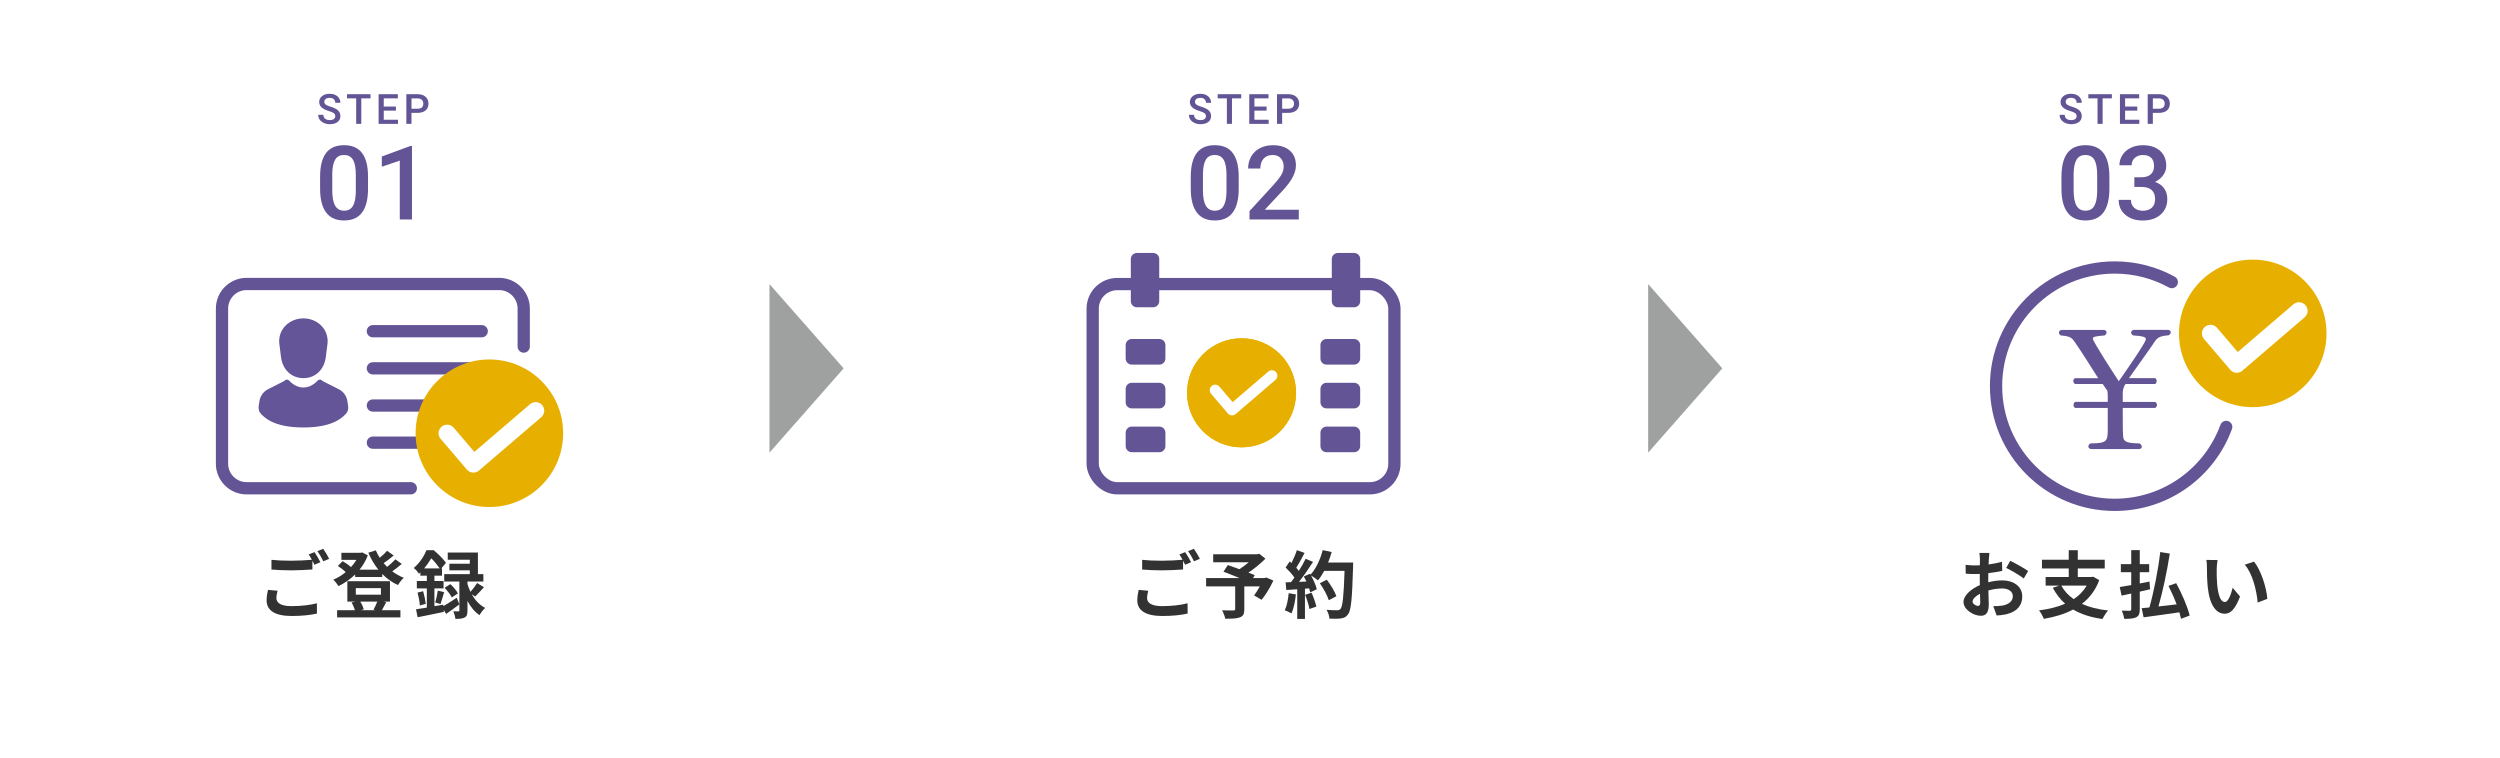<?xml version="1.0" encoding="UTF-8"?><svg id="b" xmlns="http://www.w3.org/2000/svg" xmlns:xlink="http://www.w3.org/1999/xlink" viewBox="0 0 1019 309"><defs><style>.j{filter:url(#f);}.j,.k,.l,.m,.n{fill:#fff;}.o,.p,.q,.r,.s,.t,.n{stroke-linecap:round;stroke-linejoin:round;}.o,.r,.n{stroke:#635595;stroke-width:5px;}.o,.u{fill:#635595;}.l{filter:url(#d);}.p{stroke-width:4.48px;}.p,.q{stroke:#fff;}.p,.q,.r{fill:none;}.v{fill:#323232;}.q{stroke-width:7px;}.s{fill:#635597;stroke:#635597;stroke-width:2.52px;}.m{filter:url(#h);}.t{fill:#e7b000;stroke:#e7b000;}.w{fill:#9fa0a0;}</style><filter id="d" filterUnits="userSpaceOnUse"><feOffset dx="3" dy="3"/><feGaussianBlur result="e" stdDeviation="3"/><feFlood flood-color="#000" flood-opacity=".15"/><feComposite in2="e" operator="in"/><feComposite in="SourceGraphic"/></filter><filter id="f" filterUnits="userSpaceOnUse"><feOffset dx="3" dy="3"/><feGaussianBlur result="g" stdDeviation="3"/><feFlood flood-color="#000" flood-opacity=".15"/><feComposite in2="g" operator="in"/><feComposite in="SourceGraphic"/></filter><filter id="h" filterUnits="userSpaceOnUse"><feOffset dx="3" dy="3"/><feGaussianBlur result="i" stdDeviation="3"/><feFlood flood-color="#000" flood-opacity=".15"/><feComposite in2="i" operator="in"/><feComposite in="SourceGraphic"/></filter></defs><g id="c"><circle class="l" cx="506.87" cy="151.25" r="145"/><circle class="t" cx="506.06" cy="160.11" r="21.72"/><circle class="t" cx="506.06" cy="160.11" r="21.72"/><circle class="j" cx="151.98" cy="151.25" r="145"/><g><path class="v" d="M113.14,240.79c-.27,1.08-.48,2.01-.48,3,0,1.89,1.77,3.27,6.06,3.27,4.02,0,7.8-.45,10.44-1.17l.03,4.2c-2.58,.6-6.15,.99-10.32,.99-6.81,0-10.2-2.28-10.2-6.36,0-1.71,.33-3.15,.57-4.29l3.9,.36Zm15.06-15.75c.75,1.11,1.83,3,2.4,4.11l-2.43,1.05c-.24-.48-.54-1.05-.84-1.65v3.57c-2.07,.15-5.76,.36-8.58,.36-3.12,0-5.7-.15-8.1-.33v-3.96c2.19,.24,4.95,.36,8.07,.36,2.85,0,6.12-.18,8.4-.39-.42-.78-.87-1.56-1.29-2.16l2.37-.96Zm3.54-1.35c.81,1.11,1.92,3.03,2.43,4.08l-2.37,1.02c-.63-1.26-1.59-3-2.43-4.14l2.37-.96Z"/><path class="v" d="M163.75,229.84c-1.2,1.05-2.58,2.16-3.87,3.03,1.44,1.08,3.03,1.98,4.71,2.64-.81,.66-1.83,2.04-2.37,2.97-2.4-1.08-4.56-2.64-6.42-4.53v1.23h-11.04v-1.02c-2.04,1.98-4.38,3.57-6.78,4.74-.48-.78-1.41-2.01-2.13-2.61,1.74-.72,3.48-1.8,5.07-3.09-.84-.84-2.13-1.83-3.21-2.52l1.95-1.95c1.14,.66,2.55,1.59,3.39,2.43,.87-.93,1.62-1.95,2.25-2.97h-6.15v-2.88h7.86l.6-.15,2.31,1.2c-.81,2.19-1.98,4.14-3.39,5.85h7.71c-1.65-2.04-3.03-4.38-4.11-6.93l3.06-.96c.45,1.05,.96,2.07,1.59,3.03,1.11-.9,2.22-1.95,3-2.85l2.7,1.92c-1.29,1.08-2.79,2.22-4.11,3.12,.45,.54,.93,1.05,1.41,1.53,1.23-.96,2.52-2.13,3.36-3.09l2.61,1.86Zm-6.33,15.6c-.63,1.23-1.23,2.4-1.74,3.27h7.53v2.94h-25.8v-2.94h7.26c-.3-.99-.81-2.19-1.38-3.12l1.56-.39h-3.27v-8.31h17.37v8.31h-2.7l1.17,.24Zm-12.39-3.06h10.23v-2.67h-10.23v2.67Zm1.8,2.82c.66,1.02,1.2,2.28,1.44,3.18l-1.14,.33h5.91l-.81-.18c.51-.9,1.14-2.25,1.56-3.33h-6.96Z"/><path class="v" d="M180.73,247.06c1.5-.87,3.48-2.13,5.43-3.42l1.08,2.7c-1.77,1.35-3.69,2.73-5.4,3.9l-.99-1.71,.09,.87c-3.72,.78-7.68,1.62-10.71,2.19l-.66-3.24c1.26-.18,2.76-.42,4.41-.69v-7.83h-4.08v-3h4.08v-2.19h-2.64v-1.35c-.18,.18-.39,.36-.57,.54-.45-.69-1.44-1.86-2.13-2.31,2.52-2.13,4.26-4.95,5.19-7.26h2.94c1.77,1.47,3.96,3.6,5.01,5.16l-1.89,2.25h.27v2.97h-3.09v2.19h3.72v3h-3.72v7.26l3.6-.63,.06,.6Zm-8.25-6.09c.48,1.65,.9,3.78,1.05,5.16l-2.4,.66c-.06-1.44-.48-3.6-.93-5.25l2.28-.57Zm6.72-9.3c-.84-1.23-2.16-2.91-3.42-4.11-.75,1.29-1.71,2.7-2.91,4.11h6.33Zm-1.8,13.92c.39-1.32,.87-3.45,1.05-4.86l2.58,.63c-.54,1.68-1.02,3.6-1.47,4.83l-2.16-.6Zm14.85-3.39c1.26,2.22,3.06,4.32,5.49,5.58-.72,.63-1.77,2.01-2.28,2.94-2.13-1.38-3.75-3.54-4.92-5.79v3.93c0,1.5-.21,2.34-1.14,2.82-.93,.51-2.1,.57-3.78,.57-.09-.9-.45-2.16-.84-3.09,.84,.06,1.74,.03,2.04,.03,.33,0,.42-.09,.42-.39v-11.76h-6.18v-3.03h10.44v-1.53h-8.34v-2.7h8.34v-1.62h-9v-2.94h12.3v8.79h2.22v3.03h-6.48v.99c.3,1.02,.69,2.13,1.23,3.21,.93-1.02,2.04-2.49,2.7-3.6l2.79,1.71c-1.2,1.38-2.55,2.79-3.6,3.78l-1.41-.93Zm-8.7-4.11c1.2,1.05,2.52,2.64,3.09,3.78l-2.49,1.65c-.51-1.11-1.8-2.76-2.94-3.93l2.34-1.5Z"/></g><g><path class="u" d="M136.65,47.37c0-.53-.19-.94-.56-1.23-.37-.29-1.05-.58-2.02-.87s-1.75-.62-2.32-.98c-1.1-.69-1.65-1.59-1.65-2.71,0-.97,.4-1.78,1.19-2.41,.79-.63,1.83-.95,3.09-.95,.84,0,1.59,.15,2.25,.46s1.18,.75,1.55,1.32c.38,.57,.56,1.21,.56,1.9h-2.09c0-.63-.2-1.12-.59-1.48-.4-.36-.96-.54-1.7-.54-.69,0-1.22,.15-1.6,.44-.38,.29-.57,.7-.57,1.23,0,.44,.2,.81,.61,1.11,.41,.3,1.08,.58,2.03,.86,.94,.28,1.7,.6,2.27,.96,.57,.36,.99,.77,1.25,1.23,.27,.46,.4,1,.4,1.62,0,1.01-.39,1.81-1.16,2.4-.77,.6-1.82,.89-3.14,.89-.87,0-1.68-.16-2.41-.49-.73-.32-1.3-.77-1.71-1.34-.41-.57-.61-1.23-.61-1.99h2.1c0,.69,.23,1.22,.68,1.59s1.1,.56,1.95,.56c.73,0,1.28-.15,1.65-.44,.37-.3,.55-.69,.55-1.17Z"/><path class="u" d="M151.03,40.09h-3.77v10.39h-2.08v-10.39h-3.74v-1.69h9.59v1.69Z"/><path class="u" d="M161.38,45.09h-4.96v3.72h5.8v1.68h-7.9v-12.09h7.84v1.69h-5.74v3.34h4.96v1.66Z"/><path class="u" d="M167.72,46v4.48h-2.1v-12.09h4.62c1.35,0,2.42,.35,3.22,1.06,.79,.7,1.19,1.63,1.19,2.79s-.39,2.11-1.17,2.77c-.78,.66-1.87,.99-3.27,.99h-2.5Zm0-1.69h2.52c.75,0,1.32-.18,1.71-.53,.39-.35,.59-.86,.59-1.52s-.2-1.17-.6-1.56c-.4-.39-.95-.59-1.64-.6h-2.58v4.22Z"/></g><g><path class="u" d="M150.01,76.88c0,4.29-.8,7.53-2.41,9.71s-4.05,3.27-7.33,3.27-5.66-1.06-7.29-3.19-2.47-5.27-2.51-9.44v-5.17c0-4.29,.8-7.51,2.41-9.66s4.06-3.22,7.35-3.22,5.7,1.05,7.31,3.14,2.43,5.22,2.47,9.39v5.17Zm-4.98-5.58c0-2.8-.38-4.86-1.15-6.16s-1.98-1.96-3.65-1.96-2.82,.62-3.59,1.86-1.17,3.17-1.21,5.79v6.77c0,2.79,.39,4.87,1.17,6.23s2,2.05,3.67,2.05,2.78-.63,3.55-1.9,1.17-3.24,1.21-5.94v-6.75Z"/><path class="u" d="M167.91,89.45h-4.96v-23.99l-7.32,2.5v-4.18l11.65-4.29h.64v29.96Z"/></g><g><rect class="k" x="90.49" y="115.75" width="122.98" height="83.27" rx="10" ry="10"/><path class="r" d="M167.45,199.02H100.49c-5.5,0-10-4.5-10-10v-63.27c0-5.5,4.5-10,10-10h102.98c5.5,0,10,4.5,10,10v15.51"/></g><line class="n" x1="151.98" y1="135" x2="196.35" y2="135"/><line class="n" x1="151.98" y1="150.14" x2="196.35" y2="150.14"/><line class="n" x1="151.98" y1="165.29" x2="196.35" y2="165.29"/><line class="n" x1="151.98" y1="180.43" x2="196.35" y2="180.43"/><circle class="t" cx="199.47" cy="176.59" r="29.57"/><polyline class="q" points="182.25 176.59 192.96 189.13 218.32 167.4"/><polygon class="w" points="313.64 184.5 313.64 115.79 343.87 150.14 313.64 184.5"/><polygon class="w" points="671.79 184.5 671.79 115.79 702.01 150.14 671.79 184.5"/><g><path class="s" d="M115.73,144.93c.46,4.78,3.55,7.94,7.94,7.94s7.48-3.16,7.94-7.94l.65-5.16c.41-5.07-3.73-8.74-8.59-8.74s-9,3.67-8.59,8.74l.65,5.16Z"/><path class="s" d="M140.65,165.65l-.31-2c-.26-1.67-1.31-3.12-2.83-3.88l-6.59-3.33c-.21-.1-.37-.26-.52-.44-1.91,2.02-4.23,3.21-6.73,3.21s-4.82-1.19-6.73-3.21c-.14,.18-.31,.33-.52,.44l-6.59,3.33c-1.51,.76-2.56,2.21-2.83,3.88l-.31,2c-.11,.71,.04,1.76,.67,2.28,.85,.7,4,5.05,16.31,5.05s15.45-4.35,16.31-5.05c.64-.52,.79-1.57,.67-2.28Z"/></g><g><path class="v" d="M468.03,240.79c-.27,1.08-.48,2.01-.48,3,0,1.89,1.77,3.27,6.06,3.27,4.02,0,7.8-.45,10.44-1.17l.03,4.2c-2.58,.6-6.15,.99-10.32,.99-6.81,0-10.2-2.28-10.2-6.36,0-1.71,.33-3.15,.57-4.29l3.9,.36Zm15.06-15.75c.75,1.11,1.83,3,2.4,4.11l-2.43,1.05c-.24-.48-.54-1.05-.84-1.65v3.57c-2.07,.15-5.76,.36-8.58,.36-3.12,0-5.7-.15-8.1-.33v-3.96c2.19,.24,4.95,.36,8.07,.36,2.85,0,6.12-.18,8.4-.39-.42-.78-.87-1.56-1.29-2.16l2.37-.96Zm3.54-1.35c.81,1.11,1.92,3.03,2.43,4.08l-2.37,1.02c-.63-1.26-1.59-3-2.43-4.14l2.37-.96Z"/><path class="v" d="M519.03,236.65c-1.35,2.82-3.12,5.82-4.8,7.83l-3.06-1.77c.72-.99,1.59-2.34,2.34-3.69h-6.33v9.33c0,1.89-.42,2.79-1.86,3.3-1.38,.51-3.33,.54-5.91,.54-.18-1.02-.75-2.49-1.29-3.42,1.77,.06,3.99,.06,4.59,.06,.57-.03,.75-.15,.75-.6v-9.21h-11.85v-3.39h13.65c-2.22-.93-4.65-1.89-6.57-2.61l1.77-2.7c1.35,.48,3.03,1.05,4.71,1.68,1.29-.81,2.64-1.8,3.81-2.82h-14.49v-3.27h17.94l.81-.21,2.55,2.01c-1.92,1.92-4.41,3.99-6.93,5.7,.99,.39,1.89,.72,2.58,1.05l-.72,1.17h4.74l.66-.24,2.91,1.26Z"/><path class="v" d="M528.21,242.29c-.3,2.82-.93,5.82-1.8,7.74-.63-.39-1.95-1.02-2.73-1.29,.87-1.77,1.35-4.44,1.59-6.96l2.94,.51Zm23.34-12.99s0,1.2-.03,1.65c-.39,13.14-.81,17.88-2.07,19.47-.84,1.14-1.62,1.47-2.88,1.65-1.08,.18-2.94,.15-4.68,.09-.06-1.02-.54-2.58-1.2-3.6,1.89,.18,3.6,.18,4.41,.18,.57,0,.9-.12,1.26-.51,.9-.93,1.35-5.31,1.68-15.54h-8.28c-.81,1.47-1.65,2.79-2.55,3.87-.6-.54-1.92-1.44-2.82-1.98,1.05,1.89,2.01,4.11,2.34,5.61l-2.7,1.26c-.09-.48-.24-1.02-.42-1.62l-1.71,.12v12.33h-3.15v-12.09l-4.44,.3-.3-3.12,2.22-.09c.45-.57,.93-1.2,1.38-1.86-.87-1.29-2.34-2.91-3.6-4.11l1.68-2.46c.24,.21,.48,.42,.72,.63,.84-1.65,1.71-3.66,2.19-5.22l3.15,1.11c-1.08,2.07-2.31,4.38-3.39,6.06,.39,.42,.75,.87,1.05,1.26,1.08-1.68,2.04-3.42,2.76-4.92l3.03,1.26c-1.68,2.64-3.78,5.7-5.73,8.13l3.03-.12c-.33-.72-.69-1.44-1.05-2.07l2.52-1.11,.21,.36c2.22-2.37,3.99-6.21,4.95-9.99l3.66,.78c-.39,1.47-.9,2.91-1.47,4.29h10.23Zm-16.95,12.3c.81,1.77,1.59,4.11,1.95,5.64l-2.82,.99c-.24-1.53-1.02-3.96-1.77-5.79l2.64-.84Zm7.02,3.06c-.57-1.89-2.13-4.77-3.66-6.93l2.85-1.44c1.56,2.07,3.27,4.83,3.9,6.72l-3.09,1.65Z"/></g><g><path class="u" d="M491.54,47.37c0-.53-.19-.94-.56-1.23-.37-.29-1.05-.58-2.02-.87s-1.75-.62-2.32-.98c-1.1-.69-1.65-1.59-1.65-2.71,0-.97,.4-1.78,1.19-2.41,.79-.63,1.83-.95,3.09-.95,.84,0,1.59,.15,2.25,.46s1.18,.75,1.55,1.32c.38,.57,.56,1.21,.56,1.9h-2.09c0-.63-.2-1.12-.59-1.48-.4-.36-.96-.54-1.7-.54-.69,0-1.22,.15-1.6,.44-.38,.29-.57,.7-.57,1.23,0,.44,.2,.81,.61,1.11,.41,.3,1.08,.58,2.03,.86,.94,.28,1.7,.6,2.27,.96,.57,.36,.99,.77,1.25,1.23,.27,.46,.4,1,.4,1.62,0,1.01-.39,1.81-1.16,2.4-.77,.6-1.82,.89-3.14,.89-.87,0-1.68-.16-2.41-.49-.73-.32-1.3-.77-1.71-1.34-.41-.57-.61-1.23-.61-1.99h2.1c0,.69,.23,1.22,.68,1.59s1.1,.56,1.95,.56c.73,0,1.28-.15,1.65-.44,.37-.3,.55-.69,.55-1.17Z"/><path class="u" d="M505.92,40.09h-3.77v10.39h-2.08v-10.39h-3.74v-1.69h9.59v1.69Z"/><path class="u" d="M516.26,45.09h-4.96v3.72h5.8v1.68h-7.9v-12.09h7.84v1.69h-5.74v3.34h4.96v1.66Z"/><path class="u" d="M522.61,46v4.48h-2.1v-12.09h4.62c1.35,0,2.42,.35,3.22,1.06,.79,.7,1.19,1.63,1.19,2.79s-.39,2.11-1.17,2.77-1.87,.99-3.27,.99h-2.5Zm0-1.69h2.52c.75,0,1.32-.18,1.71-.53,.39-.35,.59-.86,.59-1.52s-.2-1.17-.6-1.56c-.4-.39-.95-.59-1.64-.6h-2.58v4.22Z"/></g><g><path class="u" d="M504.9,76.88c0,4.29-.8,7.53-2.41,9.71s-4.05,3.27-7.33,3.27-5.66-1.06-7.29-3.19-2.47-5.27-2.51-9.44v-5.17c0-4.29,.8-7.51,2.41-9.66s4.06-3.22,7.35-3.22,5.7,1.05,7.31,3.14,2.43,5.22,2.47,9.39v5.17Zm-4.98-5.58c0-2.8-.38-4.86-1.15-6.16s-1.98-1.96-3.65-1.96-2.82,.62-3.59,1.86-1.17,3.17-1.21,5.79v6.77c0,2.79,.39,4.87,1.17,6.23s2,2.05,3.67,2.05,2.78-.63,3.55-1.9,1.17-3.24,1.21-5.94v-6.75Z"/><path class="u" d="M529.38,89.45h-20.08v-3.42l9.95-10.85c1.44-1.6,2.46-2.94,3.07-4.01s.91-2.15,.91-3.23c0-1.42-.4-2.57-1.2-3.45s-1.88-1.31-3.23-1.31c-1.61,0-2.86,.49-3.75,1.48s-1.33,2.33-1.33,4.04h-4.98c0-1.82,.41-3.46,1.24-4.91s2.01-2.59,3.55-3.39,3.31-1.21,5.32-1.21c2.9,0,5.18,.73,6.86,2.18s2.51,3.47,2.51,6.04c0,1.49-.42,3.05-1.26,4.69s-2.22,3.49-4.13,5.57l-7.3,7.81h13.86v3.98Z"/></g><circle class="m" cx="861.76" cy="151.25" r="145"/><g><path class="v" d="M810.41,237.34c2.01-.51,4.05-.78,5.7-.78,4.56,0,8.16,2.43,8.16,6.51,0,3.51-1.83,6.15-6.54,7.32-1.38,.3-2.73,.42-3.9,.48l-1.38-3.81c1.35,0,2.61-.03,3.66-.21,2.4-.42,4.32-1.65,4.32-3.81,0-2.01-1.8-3.18-4.38-3.18-1.83,0-3.75,.3-5.58,.81,.06,2.37,.15,4.65,.15,5.67,0,3.69-1.35,4.65-3.27,4.65-2.91,0-7.02-2.49-7.02-5.64,0-2.61,3.03-5.28,6.66-6.87-.03-.69-.03-1.38-.03-2.07v-2.49c-.57,.03-1.11,.06-1.59,.06-1.35,0-2.85-.03-4.14-.15l-.06-3.6c1.74,.21,3.03,.24,4.11,.24,.54,0,1.11-.03,1.71-.06,.03-1.05,.03-1.92,.03-2.43,0-.63-.12-2.07-.21-2.61h4.08c-.06,.54-.18,1.83-.24,2.58-.03,.66-.06,1.38-.09,2.13,1.95-.27,3.9-.66,5.46-1.11l.09,3.72c-1.68,.39-3.72,.69-5.67,.93-.03,.9-.03,1.8-.03,2.67v1.05Zm-3.27,8.34c0-.75-.03-2.1-.09-3.66-1.83,.93-3.03,2.16-3.03,3.21,0,.9,1.38,1.74,2.16,1.74,.54,0,.96-.27,.96-1.29Zm12.24-17.1c2.28,1.11,5.73,3.06,7.29,4.17l-1.8,3.06c-1.41-1.23-5.28-3.42-7.14-4.32l1.65-2.91Z"/><path class="v" d="M855.64,236.47c-1.5,4.11-3.96,7.26-7.05,9.66,2.97,1.35,6.51,2.25,10.65,2.7-.75,.84-1.77,2.43-2.28,3.48-4.77-.69-8.73-1.95-11.94-3.87-3.51,1.86-7.59,3.06-11.97,3.81-.33-.96-1.26-2.64-1.95-3.45,3.93-.51,7.56-1.38,10.65-2.73-2.01-1.77-3.66-3.93-5.04-6.48l2.64-.9h-5.55v-3.51h9.42v-3.48h-10.92v-3.54h10.92v-3.9h3.69v3.9h10.98v3.54h-10.98v3.48h5.61l.63-.12,2.49,1.41Zm-15.45,2.22c1.2,2.19,2.88,4.02,5.04,5.52,2.19-1.44,3.99-3.24,5.28-5.52h-10.32Z"/><path class="v" d="M872.17,241.15v7.17c0,1.83-.36,2.7-1.41,3.27-1.05,.54-2.64,.66-4.92,.66-.12-.93-.57-2.4-1.02-3.36,1.35,.06,2.82,.06,3.24,.06,.45-.03,.63-.18,.63-.66v-6.36c-1.41,.3-2.73,.6-3.93,.84l-.75-3.51c1.32-.18,2.91-.48,4.68-.78v-5.25h-4.23v-3.3h4.23v-5.7h3.48v5.7h3.84v3.3h-3.84v4.59c1.32-.27,2.64-.51,3.96-.78l.24,3.15-4.2,.96Zm16.8,11.07c-.15-.78-.39-1.68-.66-2.64-5.19,.78-10.62,1.47-14.58,2.04l-.78-3.72c.93-.09,1.98-.18,3.15-.3,1.77-6.24,3.6-15.33,4.41-22.59l3.9,.63c-1.11,7.2-2.88,15.48-4.62,21.54,2.37-.24,4.89-.54,7.41-.84-.96-2.55-2.16-5.22-3.33-7.53l3.15-1.11c2.28,4.2,4.65,9.63,5.49,13.2l-3.54,1.32Z"/><path class="v" d="M903.53,231.88c-.03,1.92,0,4.17,.18,6.3,.42,4.29,1.32,7.2,3.18,7.2,1.41,0,2.58-3.48,3.15-5.82l3,3.6c-1.98,5.16-3.84,6.99-6.24,6.99-3.24,0-6.09-2.94-6.93-10.92-.27-2.73-.33-6.18-.33-8.01,0-.84-.03-2.1-.21-3l4.56,.06c-.21,1.05-.36,2.79-.36,3.6Zm20.64,12.21l-3.93,1.5c-.45-4.77-2.04-11.76-5.28-15.42l3.78-1.26c2.82,3.45,5.1,10.62,5.43,15.18Z"/></g><g><path class="u" d="M846.43,47.37c0-.53-.19-.94-.56-1.23-.37-.29-1.05-.58-2.02-.87-.97-.29-1.75-.62-2.32-.98-1.1-.69-1.65-1.59-1.65-2.71,0-.97,.4-1.78,1.19-2.41,.79-.63,1.83-.95,3.09-.95,.84,0,1.59,.15,2.25,.46,.66,.31,1.18,.75,1.55,1.32,.38,.57,.56,1.21,.56,1.9h-2.09c0-.63-.2-1.12-.59-1.48-.4-.36-.96-.54-1.7-.54-.69,0-1.22,.15-1.6,.44-.38,.29-.57,.7-.57,1.23,0,.44,.21,.81,.61,1.11,.41,.3,1.08,.58,2.03,.86,.94,.28,1.7,.6,2.27,.96,.57,.36,.99,.77,1.25,1.23,.27,.46,.4,1,.4,1.62,0,1.01-.39,1.81-1.16,2.4-.77,.6-1.82,.89-3.14,.89-.87,0-1.68-.16-2.41-.49-.73-.32-1.3-.77-1.71-1.34-.41-.57-.61-1.23-.61-1.99h2.1c0,.69,.23,1.22,.68,1.59,.45,.38,1.1,.56,1.95,.56,.73,0,1.28-.15,1.65-.44,.37-.3,.55-.69,.55-1.17Z"/><path class="u" d="M860.8,40.09h-3.77v10.39h-2.08v-10.39h-3.74v-1.69h9.59v1.69Z"/><path class="u" d="M871.15,45.09h-4.96v3.72h5.8v1.68h-7.9v-12.09h7.84v1.69h-5.74v3.34h4.96v1.66Z"/><path class="u" d="M877.5,46v4.48h-2.1v-12.09h4.62c1.35,0,2.42,.35,3.22,1.06,.79,.7,1.19,1.63,1.19,2.79s-.39,2.11-1.17,2.77-1.87,.99-3.27,.99h-2.5Zm0-1.69h2.52c.75,0,1.32-.18,1.71-.53,.39-.35,.59-.86,.59-1.52s-.2-1.17-.6-1.56c-.4-.39-.95-.59-1.64-.6h-2.58v4.22Z"/></g><g><path class="u" d="M859.79,76.88c0,4.29-.8,7.53-2.41,9.71s-4.05,3.27-7.33,3.27-5.66-1.06-7.29-3.19-2.47-5.27-2.51-9.44v-5.17c0-4.29,.8-7.51,2.41-9.66s4.06-3.22,7.35-3.22,5.7,1.05,7.31,3.14,2.43,5.22,2.47,9.39v5.17Zm-4.98-5.58c0-2.8-.38-4.86-1.15-6.16s-1.98-1.96-3.65-1.96-2.82,.62-3.59,1.86-1.17,3.17-1.21,5.79v6.77c0,2.79,.39,4.87,1.17,6.23s2,2.05,3.67,2.05,2.78-.63,3.55-1.9,1.17-3.24,1.21-5.94v-6.75Z"/><path class="u" d="M869.96,72.25h3.04c1.53-.01,2.74-.41,3.64-1.19s1.34-1.91,1.34-3.38-.37-2.53-1.12-3.31-1.88-1.18-3.41-1.18c-1.34,0-2.44,.39-3.3,1.16s-1.29,1.78-1.29,3.02h-4.98c0-1.53,.41-2.93,1.22-4.18s1.95-2.24,3.4-2.94,3.09-1.06,4.89-1.06c2.98,0,5.32,.75,7.02,2.25s2.55,3.58,2.55,6.24c0,1.34-.43,2.6-1.28,3.78s-1.96,2.07-3.31,2.68c1.64,.56,2.89,1.44,3.74,2.65s1.28,2.64,1.28,4.31c0,2.68-.92,4.81-2.76,6.4s-4.25,2.38-7.25,2.38-5.22-.77-7.05-2.3-2.75-3.57-2.75-6.11h4.98c0,1.31,.44,2.38,1.32,3.2s2.07,1.23,3.56,1.23,2.76-.41,3.65-1.23,1.33-2.01,1.33-3.57-.46-2.78-1.39-3.63-2.31-1.27-4.14-1.27h-2.93v-3.94Z"/></g><rect class="r" x="445.38" y="115.79" width="122.98" height="83.23" rx="10" ry="10"/><rect class="o" x="463.42" y="105.6" width="6.58" height="17.15"/><rect class="o" x="545.34" y="105.6" width="6.58" height="17.15"/><polyline class="p" points="495.32 159.03 502.18 167.07 518.42 153.15"/><rect class="o" x="461.32" y="140.67" width="11.2" height="5.45"/><rect class="o" x="461.32" y="158.52" width="11.2" height="5.45"/><rect class="o" x="461.32" y="176.38" width="11.2" height="5.45"/><rect class="o" x="540.71" y="140.67" width="11.2" height="5.45"/><rect class="o" x="540.71" y="158.52" width="11.2" height="5.45"/><rect class="o" x="540.71" y="176.38" width="11.2" height="5.45"/><path class="r" d="M907.4,174.01c-6.77,18.53-24.56,31.76-45.44,31.76-26.71,0-48.37-21.65-48.37-48.37s21.65-48.37,48.37-48.37c8.43,0,16.36,2.16,23.26,5.95"/><circle class="t" cx="918.22" cy="135.89" r="29.57"/><polyline class="q" points="901 135.89 911.71 148.43 937.07 126.7"/><path class="u" d="M878.52,138.88c-2.11,3.2-7.36,10.42-10.76,15.26h10.69c.41,.27,.61,.68,.61,1.16,0,.41-.21,.89-.61,1.23h-12.06c-.82,.95-1.16,2.66-1.16,3.54v3.75h13.21c.48,.27,.75,.75,.75,1.23s-.27,.95-.75,1.23h-13.21v1.91c0,5.79,0,9.67,.34,10.63,.48,1.29,1.77,1.84,6.54,1.91,.54,.34,.89,.89,.89,1.36s-.41,.95-1.16,.95h-19.34c-.82,0-1.29-.48-1.29-1.09,0-.41,.27-.89,.89-1.23,6.61,0,6.95-.95,7.02-5.25v-9.2h-13.28c-.48-.27-.68-.75-.68-1.23s.21-.95,.68-1.23h13.28v-2.04c0-1.23-.07-1.98-.14-2.45l-1.91-2.79h-11.24c-.48-.2-.75-.75-.75-1.29,0-.41,.21-.89,.75-1.09h9.4c-3.13-4.9-7.08-11.24-9.54-14.71-1.23-1.77-1.63-2.32-5.72-2.72-.48-.34-.75-.75-.75-1.16,0-.61,.48-1.09,1.23-1.09h16.96c.82,0,1.23,.48,1.23,1.02,0,.41-.27,.89-.75,1.23-3.81,.34-4.84,.48-4.84,1.36,0,1.16,9.74,16.08,10.56,17.3,1.02-1.43,11.04-15.67,11.04-17.1,0-.95-1.23-1.29-5.25-1.57-.54-.41-.75-.82-.75-1.16,0-.61,.54-1.09,1.23-1.09h13.69c.75,0,1.23,.41,1.23,.95,0,.41-.2,.82-.82,1.23-3.13,.27-4.5,.82-5.45,2.25Z"/></g></svg>